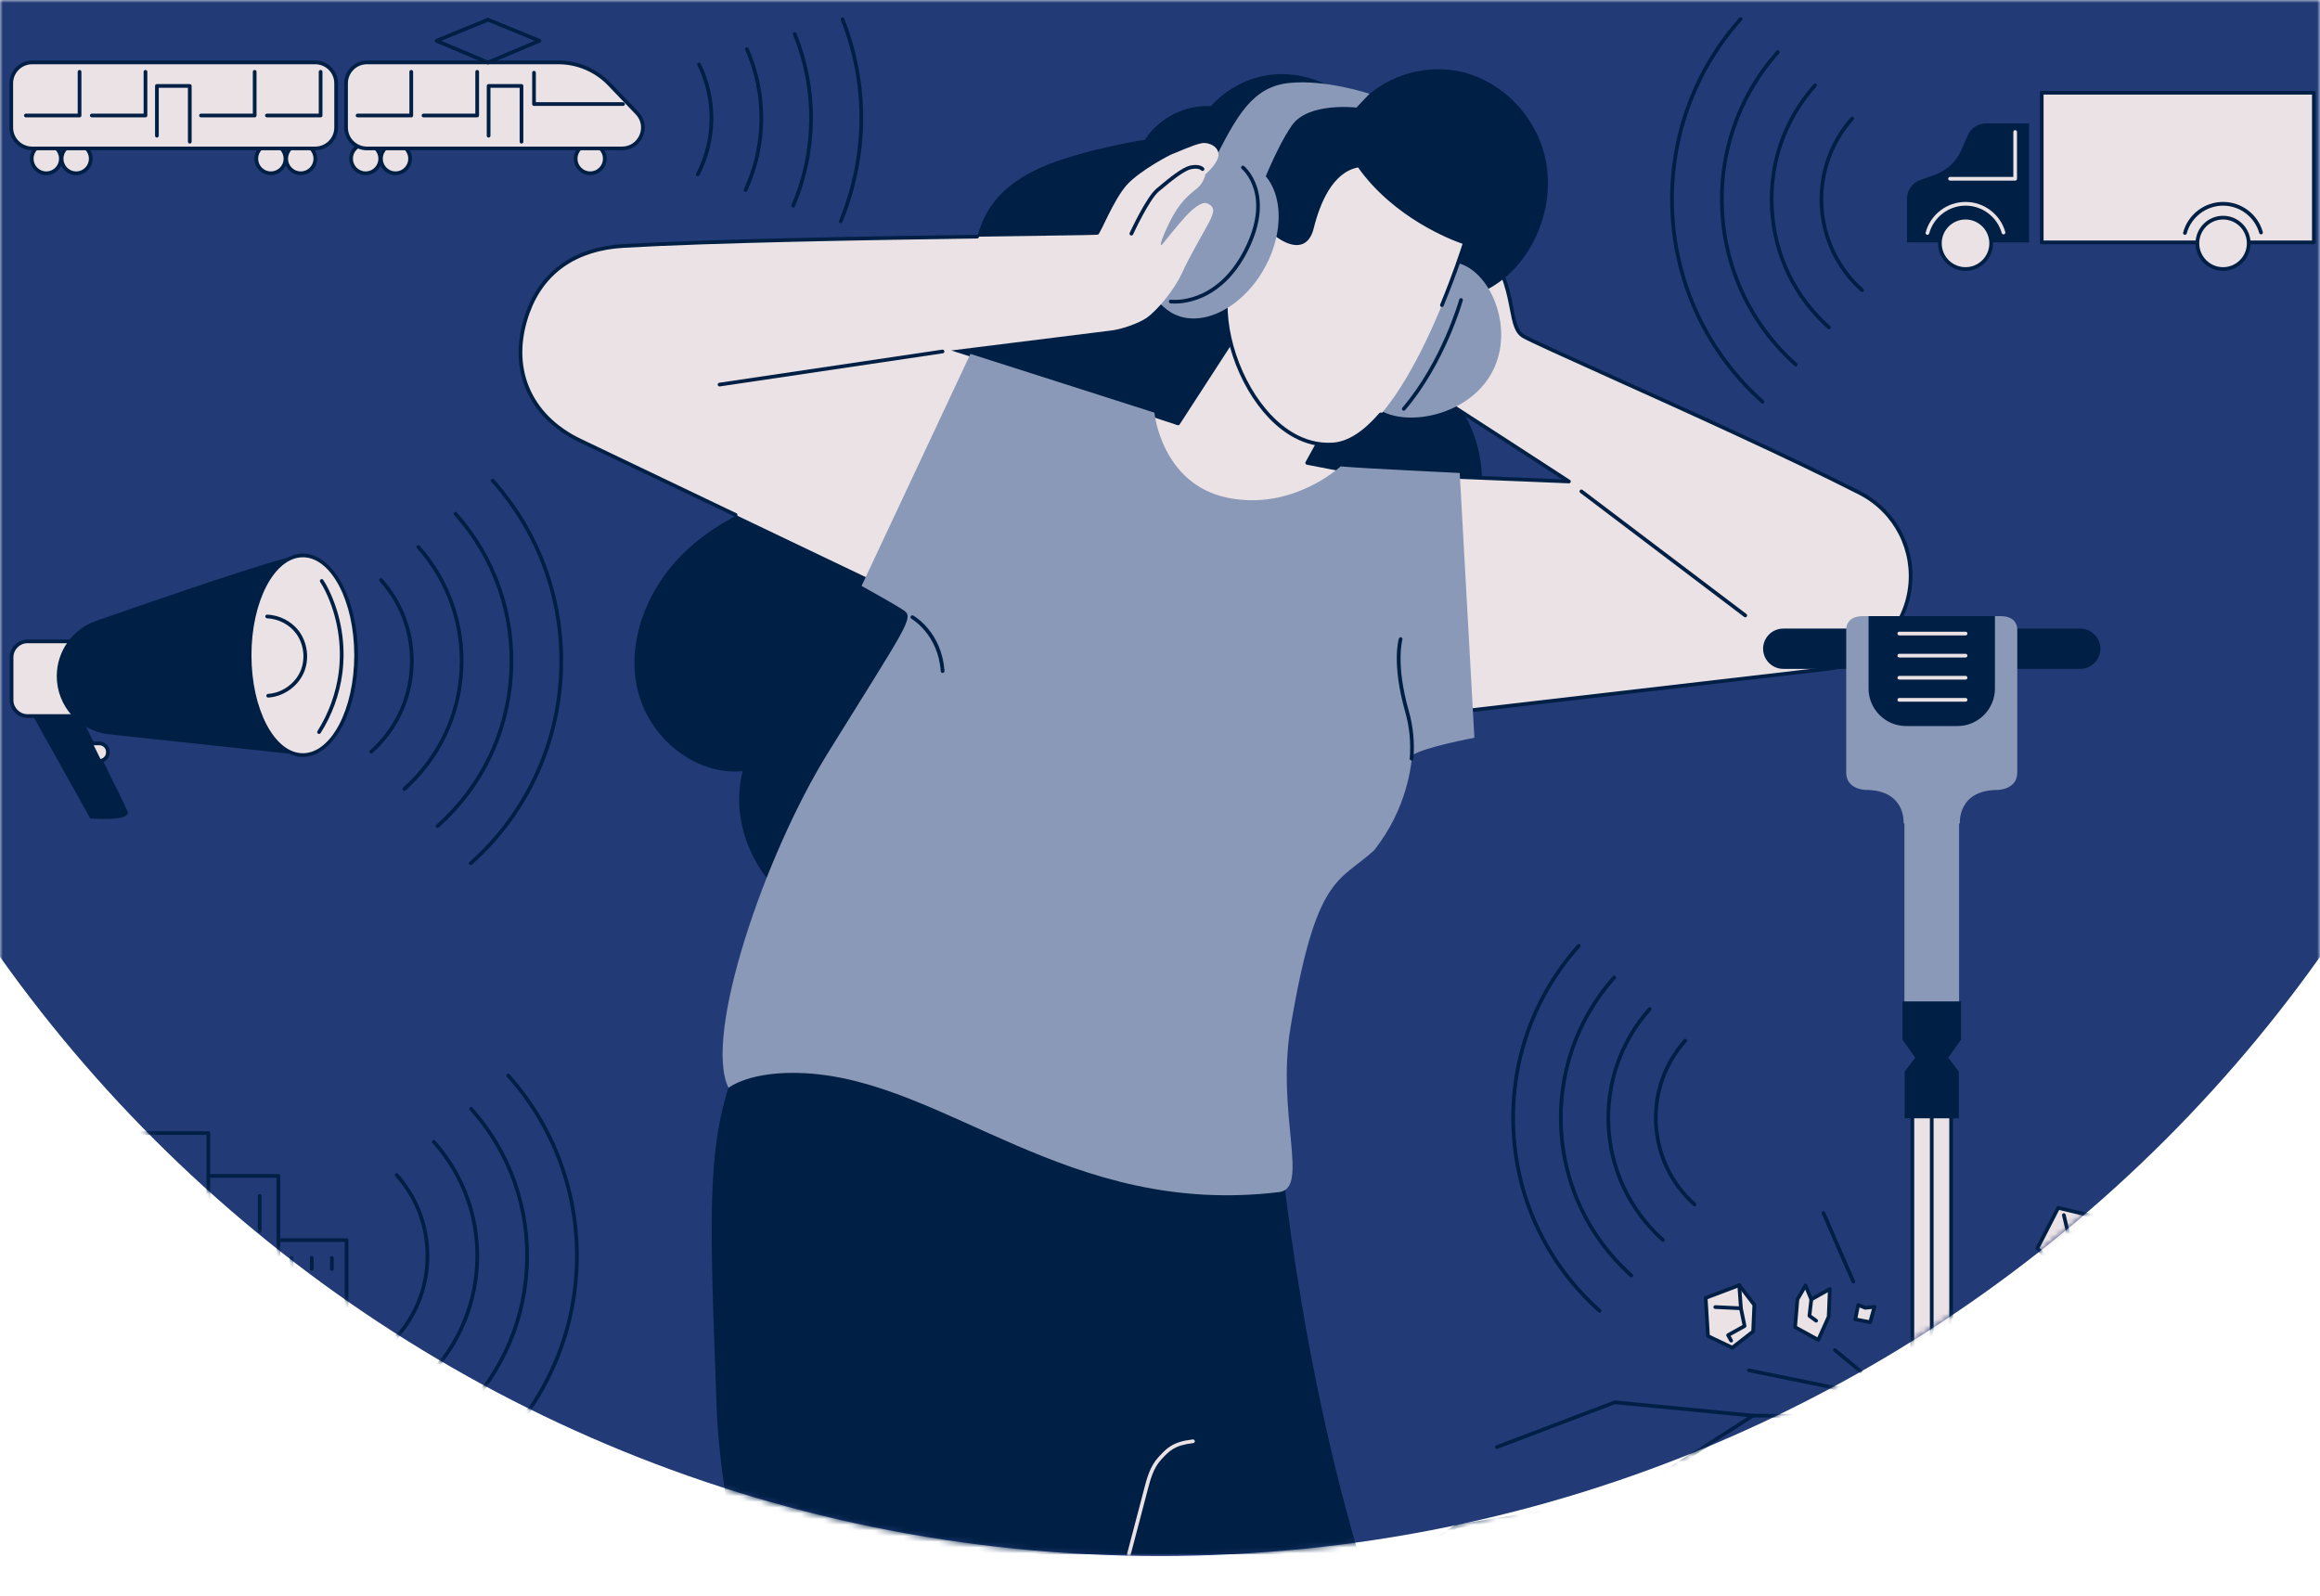 <svg width="407" height="280" viewBox="0 0 407 280" fill="none" xmlns="http://www.w3.org/2000/svg">
<mask id="mask0_142_243" style="mask-type:alpha" maskUnits="userSpaceOnUse" x="0" y="0" width="407" height="280">
<rect width="407" height="280" fill="#F9CB5B"/>
</mask>
<g mask="url(#mask0_142_243)">
<path d="M-46 -63H453V23.5C453 161.295 341.295 273 203.5 273C65.705 273 -46 161.295 -46 23.5V-63Z" fill="#223B76"/>
<mask id="mask1_142_243" style="mask-type:alpha" maskUnits="userSpaceOnUse" x="-46" y="-63" width="499" height="336">
<path d="M-46 -63H453V23.5C453 161.295 341.295 273 203.5 273C65.705 273 -46 161.295 -46 23.5V-63Z" fill="#223B76"/>
</mask>
<g mask="url(#mask1_142_243)">
<path d="M238 272.67C226.232 232.732 223.2 191.428 223.454 190.481L136.224 169.294L129.406 187.14C124.143 200.917 124.8 212.715 126.085 247.923C126.275 253.127 127.37 262.315 129.425 272.668H237.998L238 272.67Z" fill="#001F44"/>
<path d="M238 272.996C237.859 272.996 237.73 272.904 237.688 272.763C226.285 234.062 223.188 194.839 223.129 190.737L136.426 169.679L129.71 187.258C124.667 200.459 125.071 211.446 126.269 244.063L126.411 247.914C126.582 252.594 127.547 261.538 129.745 272.608C129.781 272.783 129.666 272.954 129.49 272.99C129.313 273.027 129.143 272.91 129.108 272.734C126.902 261.626 125.933 252.643 125.76 247.938L125.619 244.089C124.416 211.372 124.012 200.351 129.102 187.028L135.92 169.182C135.979 169.029 136.142 168.943 136.3 168.981L223.531 190.168C223.616 190.189 223.688 190.243 223.734 190.318C223.778 190.394 223.792 190.484 223.768 190.569C223.595 191.708 226.43 232.253 238.311 272.583C238.361 272.755 238.264 272.935 238.091 272.987C238.06 272.996 238.029 273 238 273V272.996Z" fill="#001F44"/>
<path d="M198.052 272.969C198.026 272.969 197.998 272.966 197.971 272.959C197.797 272.914 197.692 272.736 197.738 272.563C198.126 271.054 198.666 269.017 199.205 266.976C199.746 264.927 200.289 262.875 200.68 261.358C201.174 259.44 201.735 257.265 203.215 255.667L203.342 255.53C204.674 254.09 205.724 252.951 209.246 252.544C209.424 252.525 209.585 252.652 209.606 252.83C209.627 253.009 209.498 253.169 209.32 253.19C206.039 253.569 205.108 254.577 203.818 255.971L203.69 256.11C202.322 257.587 201.784 259.676 201.308 261.52C200.917 263.038 200.375 265.092 199.832 267.143C199.293 269.18 198.755 271.218 198.365 272.726C198.327 272.872 198.195 272.971 198.051 272.971L198.052 272.969Z" fill="#EBE2E5"/>
<path d="M255.363 98.281C259.108 93.377 260.61 87.089 259.75 81.002C259.289 77.743 258.139 74.626 256.398 71.841C259.174 69.362 260.023 65.392 259.354 61.804C258.572 57.612 255.676 54.241 252.38 51.709C250.633 50.368 248.743 49.269 246.845 48.164C245.141 47.173 243.234 46.025 242.365 44.169C241.409 42.128 242.216 39.771 241.667 37.633C241.203 35.821 240.124 34.257 238.742 33.019C234.782 29.476 229.267 29.437 224.243 29.608C223.599 25.269 220.584 21.485 216.614 19.664C212.315 17.692 207.307 18.57 203.646 21.466C202.543 22.336 201.589 23.381 200.819 24.548C200.05 24.649 199.283 24.773 198.523 24.917C194.454 25.678 190.349 26.666 186.412 27.947C182.679 29.161 179.001 30.858 176.099 33.556C173.753 35.739 172.099 38.661 171.42 41.792C170.746 44.901 171.136 48.192 172.94 50.812C165.205 52.12 157.319 53.955 150.702 58.343C144.799 62.257 140.424 68.467 139.583 75.6C139.171 79.09 139.739 82.663 141.445 85.739C131.238 88.558 120.931 93.572 115.259 102.912C112.538 107.393 110.976 112.635 111.358 117.899C111.706 122.693 113.845 127.166 117.342 130.464C120.825 133.748 125.495 135.738 130.291 135.31C128.078 143.89 131.995 153.437 139.17 158.518C142.87 161.138 147.321 162.372 151.841 162.025C156.273 161.684 160.564 159.871 164.036 157.119C167.623 154.276 170.306 150.389 171.466 145.971C177.469 153.786 186.569 159.523 196.477 160.446C205.835 161.318 215.093 157.262 220.803 149.782C223.721 145.96 225.533 141.315 225.651 136.495C231.099 136.954 236.653 134.773 240.418 130.818C244.409 126.626 245.939 120.697 244.81 115.049C244.235 112.175 242.985 109.454 241.141 107.182C246.761 106.073 251.889 102.84 255.366 98.284L255.363 98.281Z" fill="#001F44"/>
<path d="M238.475 82.967L275.238 84.473C275.238 84.473 255.467 71.623 250.889 68.7C246.311 65.777 254.598 55.942 255.508 50.004C256.418 44.066 249.45 39.958 250.182 37.088C250.914 34.22 256.274 35.859 261.275 43.641C266.278 51.422 264.436 57.334 267.279 58.998C270.452 60.854 306.285 76.294 326.251 86.481C332.555 89.698 336.08 96.598 334.99 103.59C333.857 110.863 328.01 116.487 320.696 117.337L246.314 125.976L238.475 82.965V82.967Z" fill="#EBE2E5"/>
<path d="M246.313 126.302C246.159 126.302 246.023 126.191 245.993 126.035L238.155 83.026C238.137 82.928 238.165 82.828 238.23 82.754C238.295 82.681 238.392 82.639 238.488 82.642L274.065 84.1C269.993 81.455 254.646 71.486 250.712 68.974C247.563 66.965 249.943 62.109 252.244 57.415C253.53 54.791 254.859 52.08 255.185 49.957C255.689 46.665 253.614 43.877 251.946 41.637C250.644 39.887 249.518 38.375 249.866 37.012C250.083 36.163 250.67 35.619 251.52 35.482C253.655 35.131 257.703 37.487 261.548 43.468C264.289 47.732 265.007 51.468 265.529 54.196C265.957 56.422 266.265 58.032 267.442 58.719C268.617 59.407 274.309 61.971 282.186 65.522C295.573 71.556 313.906 79.82 326.399 86.192C332.843 89.479 336.425 96.492 335.311 103.641C334.16 111.033 328.166 116.799 320.735 117.662L246.352 126.302C246.339 126.303 246.327 126.305 246.313 126.305V126.302ZM238.867 83.309L246.579 125.619L320.659 117.014C327.802 116.185 333.561 110.643 334.668 103.54C335.738 96.669 332.296 89.931 326.102 86.77C313.625 80.406 295.299 72.145 281.919 66.114C274.023 62.555 268.319 59.983 267.115 59.278C265.684 58.44 265.352 56.709 264.891 54.315C264.378 51.639 263.674 47.974 261.002 43.818C257.479 38.338 253.62 35.802 251.625 36.121C251.029 36.217 250.65 36.571 250.498 37.17C250.226 38.233 251.266 39.629 252.469 41.246C254.21 43.583 256.374 46.492 255.828 50.053C255.487 52.275 254.136 55.032 252.829 57.7C250.653 62.138 248.404 66.727 251.061 68.425C255.588 71.316 275.216 84.072 275.414 84.2C275.536 84.28 275.591 84.432 275.547 84.572C275.502 84.711 275.375 84.814 275.224 84.798L238.867 83.309Z" fill="#001F44"/>
<path d="M306.174 108.303C306.106 108.303 306.037 108.281 305.978 108.237L277.229 86.471C277.086 86.363 277.057 86.158 277.165 86.015C277.273 85.872 277.476 85.844 277.621 85.951L306.37 107.718C306.513 107.825 306.541 108.031 306.434 108.174C306.37 108.258 306.273 108.302 306.174 108.302V108.303Z" fill="#001F44"/>
<path d="M238.574 64.505L229.323 81.213L238.469 82.986C238.469 82.986 212.858 104.808 198.991 71.745L206.673 74.287L221.09 52.053L238.574 64.507V64.505Z" fill="#EBE2E5"/>
<path d="M220.431 90.37C218.995 90.37 217.535 90.217 216.064 89.867C208.82 88.141 202.976 82.086 198.691 71.872C198.643 71.754 198.666 71.618 198.753 71.525C198.84 71.431 198.973 71.397 199.094 71.437L206.539 73.899L220.819 51.876C220.868 51.802 220.944 51.751 221.031 51.733C221.118 51.715 221.208 51.736 221.281 51.788L238.764 64.241C238.898 64.337 238.94 64.519 238.86 64.663L229.826 80.98L238.532 82.667C238.655 82.691 238.754 82.782 238.785 82.903C238.817 83.024 238.776 83.153 238.681 83.234C238.585 83.317 230.176 90.369 220.432 90.37H220.431ZM199.572 72.281C203.743 81.893 209.339 87.597 216.214 89.234C225.928 91.551 235.382 84.957 237.713 83.17L229.261 81.531C229.159 81.512 229.072 81.444 229.028 81.35C228.984 81.255 228.988 81.146 229.038 81.055L238.149 64.601L221.179 52.514L206.946 74.463C206.866 74.587 206.711 74.64 206.571 74.594L199.572 72.279V72.281Z" fill="#001F44"/>
<path d="M265.963 46.833C270.644 41.584 272.673 34.003 270.958 27.177C269.245 20.35 263.732 14.537 256.924 12.734C250.119 10.931 242.311 13.36 237.95 18.878C233.963 14.285 227.404 12.09 221.461 13.357C215.516 14.624 210.432 19.304 208.678 25.12C207.968 23.685 205.953 23.292 204.495 23.952C203.038 24.611 202.071 26.033 201.409 27.49C198.104 34.762 200.965 43.647 206.272 49.628C211.729 55.78 219.683 59.653 227.889 60.156C235.692 60.634 241.185 57.221 248.273 54.963C254.854 52.866 261.019 52.375 265.961 46.833H265.963Z" fill="#001F44"/>
<path d="M261.2 66.248C256.78 73.076 246.603 74.898 241.824 71.803C237.044 68.709 236.753 60.663 241.173 53.836C245.594 47.007 253.052 43.98 257.832 47.074C262.612 50.168 265.62 59.418 261.2 66.246V66.248Z" fill="#8A99B7"/>
<path d="M246.263 72.061C246.188 72.061 246.113 72.036 246.052 71.983C245.917 71.866 245.9 71.661 246.017 71.524C252.932 63.446 255.967 52.649 255.996 52.54C256.044 52.367 256.224 52.266 256.396 52.313C256.569 52.36 256.671 52.54 256.623 52.713C256.594 52.822 253.518 63.759 246.511 71.946C246.446 72.021 246.356 72.059 246.263 72.059V72.061Z" fill="#001F44"/>
<path d="M256.985 42.571C256.985 42.571 246.32 77.111 233.889 77.981C221.459 78.852 212.862 59.918 215.525 49.213C215.525 49.213 208.992 46.703 211.859 37.825C214.952 28.245 221.387 33.065 222.942 40.367C222.942 40.367 228.705 45.817 230.16 39.958C231.614 34.099 234.248 29.679 238.394 29.023C245.392 39.015 256.987 42.571 256.987 42.571H256.985Z" fill="#EBE2E5"/>
<path d="M233.044 78.337C227.861 78.337 223.981 75.053 221.595 72.211C216.331 65.942 213.588 56.193 215.146 49.398C213.925 48.788 208.957 45.752 211.548 37.724C213.16 32.73 215.53 32.093 216.799 32.158C219.502 32.296 222.256 35.744 223.236 40.197C223.697 40.61 226.256 42.806 228.093 42.264C228.92 42.022 229.509 41.219 229.841 39.88C231.504 33.183 234.443 29.318 238.341 28.701C238.463 28.679 238.587 28.733 238.658 28.835C245.508 38.615 256.964 42.223 257.079 42.258C257.162 42.283 257.231 42.341 257.271 42.417C257.311 42.494 257.32 42.583 257.295 42.665C257.28 42.714 255.762 47.606 253.254 53.669C253.184 53.835 252.996 53.914 252.829 53.844C252.664 53.775 252.584 53.586 252.653 53.419C254.793 48.247 256.209 43.931 256.578 42.776C254.683 42.122 244.595 38.31 238.245 29.377C233.804 30.225 231.569 35.622 230.472 40.036C230.08 41.616 229.341 42.575 228.274 42.888C225.902 43.584 222.845 40.725 222.715 40.603C222.666 40.557 222.634 40.498 222.62 40.435C221.72 36.211 219.203 32.932 216.763 32.807C214.897 32.723 213.261 34.529 212.164 37.925C209.432 46.392 215.384 48.812 215.639 48.911C215.791 48.97 215.877 49.133 215.837 49.293C214.19 55.914 216.878 65.587 222.089 71.792C224.509 74.675 228.519 78.027 233.863 77.657C236.446 77.475 239.176 75.736 241.973 72.487C242.09 72.351 242.296 72.337 242.432 72.453C242.568 72.57 242.584 72.776 242.466 72.912C239.55 76.298 236.67 78.114 233.907 78.306C233.614 78.327 233.324 78.337 233.04 78.337H233.044Z" fill="#001F44"/>
<path d="M220.887 33.819C220.887 33.819 223.77 26.107 226.65 21.988C229.528 17.87 237.951 18.878 237.951 18.878L240.251 16.455C240.251 16.455 232.587 13.884 226.142 14.559C219.698 15.234 216.962 20.288 212.747 28.685C208.532 37.083 220.887 33.818 220.887 33.818V33.819Z" fill="#8A99B7"/>
<path d="M221.803 47.09C217.837 54.192 210.593 57.699 205.621 54.924C200.649 52.149 195.952 41.296 199.917 34.194C203.883 27.091 215.011 26.429 219.981 29.204C224.953 31.979 225.769 39.987 221.803 47.09Z" fill="#8A99B7"/>
<path d="M201.346 39.887C201.028 39.887 200.744 39.805 200.506 39.63C199.475 38.875 199.81 36.724 201.269 34.735C201.94 33.819 202.747 33.08 203.542 32.655C204.411 32.19 205.18 32.147 205.708 32.532C206.738 33.288 206.405 35.438 204.945 37.428C203.823 38.961 202.408 39.886 201.347 39.886L201.346 39.887ZM204.854 32.923C204.571 32.923 204.225 33.027 203.848 33.229C203.137 33.609 202.408 34.281 201.793 35.12C200.487 36.903 200.268 38.651 200.89 39.107C201.511 39.563 203.113 38.827 204.419 37.046C205.724 35.263 205.943 33.514 205.322 33.059C205.199 32.969 205.04 32.925 204.854 32.925V32.923Z" fill="#001F44"/>
<path d="M206.083 53.262C205.62 53.262 205.35 53.226 205.335 53.225C205.158 53.2 205.034 53.034 205.061 52.857C205.086 52.679 205.253 52.556 205.428 52.581C205.506 52.595 213.273 53.574 218.255 43.856C223.233 34.144 217.897 29.683 217.842 29.639C217.702 29.527 217.68 29.322 217.793 29.182C217.905 29.042 218.11 29.02 218.251 29.133C218.31 29.18 224.052 33.975 218.833 44.153C214.553 52.503 208.233 53.263 206.082 53.263L206.083 53.262Z" fill="#001F44"/>
<path d="M194.647 58.024C196.534 57.871 199.715 56.743 201.083 55.814C203.058 54.47 206.095 50.724 207.34 47.941C208.585 45.16 210.863 41.337 212.052 39.09C213.114 37.083 213.132 36.292 211.803 35.697C210.808 35.253 209.143 36.743 208.01 37.947C206.877 39.151 203.87 42.906 203.87 42.906C203.87 42.906 202.903 43.812 204.947 39.473C206.99 35.134 208.861 34.027 210.06 32.999C211.26 31.97 211.455 30.592 211.455 30.592C211.455 30.592 213.573 28.8 213.752 27.307C213.929 25.814 212.158 24.893 210.789 25.128C209.42 25.362 205.954 26.959 205.653 27.032C205.352 27.106 199.984 29.893 197.679 32.443C195.376 34.992 193.11 40.877 192.639 41.163C192.284 41.38 135.529 41.659 109.391 43.149C101.353 43.607 95.28 47.308 92.57 54.889C89.19 64.349 92.712 72.968 101.775 77.301L179.628 114.525L198.989 71.745L166.875 61.49L194.644 58.024H194.647Z" fill="#EBE2E5"/>
<path d="M129.046 90.665C128.999 90.665 128.951 90.655 128.906 90.633L101.636 77.594C92.405 73.179 88.814 64.436 92.265 54.778C94.885 47.446 100.801 43.312 109.373 42.823C125.139 41.925 152.329 41.461 171.408 41.191C171.58 41.188 171.736 41.333 171.739 41.512C171.742 41.692 171.597 41.839 171.419 41.842C152.345 42.112 125.164 42.575 109.412 43.474C101.121 43.947 95.404 47.932 92.879 54.999C89.549 64.317 93.013 72.751 101.918 77.009L129.188 90.049C129.35 90.127 129.418 90.32 129.341 90.482C129.285 90.599 129.168 90.667 129.047 90.667L129.046 90.665Z" fill="#001F44"/>
<path d="M210.959 29.661C210.959 29.661 210.419 29.039 208.911 29.359C207.403 29.679 204.829 31.894 203.082 33.344C201.335 34.794 198.477 40.995 198.477 40.995L210.959 29.661Z" fill="#EBE2E5"/>
<path d="M198.477 41.321C198.431 41.321 198.386 41.312 198.341 41.292C198.178 41.217 198.107 41.023 198.182 40.859C198.3 40.604 201.093 34.574 202.875 33.095L203.244 32.788C205.078 31.259 207.36 29.356 208.845 29.04C210.493 28.692 211.137 29.369 211.205 29.448C211.323 29.583 211.309 29.788 211.173 29.906C211.039 30.023 210.836 30.01 210.718 29.878C210.69 29.85 210.235 29.411 208.98 29.676C207.654 29.958 205.347 31.882 203.662 33.286L203.293 33.593C201.623 34.98 198.803 41.069 198.775 41.131C198.721 41.251 198.603 41.32 198.48 41.32L198.477 41.321Z" fill="#001F44"/>
<path d="M126.235 67.799C126.077 67.799 125.939 67.682 125.914 67.521C125.887 67.344 126.01 67.179 126.188 67.152L165.302 61.344C165.477 61.319 165.646 61.44 165.671 61.618C165.697 61.795 165.575 61.96 165.396 61.987L126.282 67.796C126.266 67.799 126.25 67.799 126.234 67.799H126.235Z" fill="#001F44"/>
<path d="M170.246 62.09L151.146 102.803C151.146 102.803 156.636 105.831 158.548 107.085C160.46 108.339 158.943 109.971 145.193 132.178C134.201 149.93 123.308 181.696 127.805 190.861C127.805 190.861 131.603 187.739 141.379 188.3C166.116 189.721 187.289 213.634 224.406 209.15C229.798 208.498 223.869 195.433 226.399 180.255C230.883 153.353 234.868 154.847 241.033 149.217C247.003 141.702 247.541 134.05 247.77 132.506C249.86 131.073 258.655 129.443 258.655 129.443L256.082 82.984C256.082 82.984 239.066 82.182 235.183 81.828C235.183 81.828 226.757 89.73 215.252 87.306C203.747 84.882 202.517 72.399 202.517 72.399L170.244 62.089L170.246 62.09Z" fill="#8A99B7"/>
<path d="M165.361 118.075C165.191 118.075 165.048 117.944 165.036 117.773C164.591 111.288 159.946 108.591 159.899 108.565C159.743 108.476 159.688 108.278 159.777 108.122C159.865 107.966 160.063 107.911 160.219 108C160.423 108.115 165.215 110.9 165.686 117.73C165.697 117.908 165.563 118.065 165.383 118.076C165.376 118.076 165.368 118.076 165.361 118.076V118.075Z" fill="#001F44"/>
<path d="M247.636 133.44C247.627 133.44 247.618 133.44 247.609 133.44C247.431 133.425 247.296 133.268 247.311 133.09C247.537 130.301 247.273 127.559 246.526 124.938C244.117 116.473 245.349 112.216 245.402 112.039C245.454 111.868 245.634 111.772 245.806 111.822C245.977 111.874 246.075 112.055 246.024 112.227C246.013 112.268 244.801 116.502 247.152 124.76C247.919 127.455 248.19 130.276 247.959 133.141C247.945 133.311 247.802 133.441 247.636 133.441V133.44Z" fill="#001F44"/>
<path d="M82.583 151.793C82.493 151.793 82.405 151.756 82.34 151.684C82.221 151.55 82.232 151.345 82.367 151.225C101.808 133.887 103.518 103.964 86.179 84.525C86.059 84.391 86.071 84.186 86.206 84.066C86.34 83.947 86.545 83.958 86.664 84.093C104.242 103.801 102.507 134.134 82.799 151.712C82.737 151.767 82.66 151.795 82.582 151.795L82.583 151.793Z" fill="#001F44"/>
<path d="M76.763 145.268C76.673 145.268 76.585 145.231 76.52 145.158C76.4 145.024 76.412 144.819 76.546 144.7C84.208 137.866 88.752 128.442 89.339 118.165C89.926 107.887 86.487 98.007 79.653 90.345C79.534 90.211 79.546 90.006 79.68 89.886C79.814 89.767 80.019 89.779 80.139 89.913C87.088 97.704 90.586 107.752 89.988 118.203C89.391 128.655 84.771 138.237 76.978 145.187C76.916 145.241 76.84 145.269 76.761 145.269L76.763 145.268Z" fill="#001F44"/>
<path d="M70.943 138.742C70.853 138.742 70.764 138.705 70.699 138.633C70.58 138.499 70.591 138.294 70.726 138.174C82.97 127.253 84.047 108.408 73.128 96.164C73.008 96.03 73.02 95.825 73.154 95.705C73.288 95.586 73.493 95.598 73.613 95.732C84.771 108.243 83.671 127.501 71.159 138.661C71.097 138.716 71.021 138.744 70.943 138.744V138.742Z" fill="#001F44"/>
<path d="M65.124 132.216C65.034 132.216 64.945 132.18 64.88 132.107C64.761 131.973 64.773 131.768 64.907 131.648C69.088 127.919 71.568 122.775 71.888 117.166C72.209 111.557 70.332 106.164 66.602 101.983C66.483 101.849 66.494 101.644 66.629 101.524C66.763 101.405 66.968 101.416 67.087 101.551C70.932 105.862 72.868 111.421 72.537 117.204C72.207 122.988 69.65 128.289 65.339 132.135C65.277 132.19 65.2 132.218 65.122 132.218L65.124 132.216Z" fill="#001F44"/>
<path d="M15.834 143.592L4.818 123.861L12.153 121.625C12.153 121.625 21.571 140.446 22.367 142.329C23.164 144.211 15.836 143.592 15.836 143.592H15.834Z" fill="#001F44"/>
<path d="M17.426 133.505L15.92 130.427H17.426C18.258 130.427 18.933 131.101 18.933 131.933V131.997C18.933 132.829 18.258 133.503 17.426 133.503V133.505Z" fill="#EBE2E5"/>
<path d="M17.426 133.83H17.223L15.398 130.102H17.425C18.435 130.102 19.257 130.924 19.257 131.935V131.998C19.257 133.009 18.435 133.829 17.425 133.829L17.426 133.83ZM16.441 130.753L17.621 133.164C18.18 133.071 18.607 132.584 18.607 131.998V131.935C18.607 131.282 18.077 130.753 17.425 130.753H16.439H16.441Z" fill="#001F44"/>
<path d="M4.835 112.525H13.345V125.629H4.835C3.286 125.629 2.028 124.37 2.028 122.821V115.332C2.028 113.783 3.286 112.525 4.835 112.525Z" fill="#EBE2E5"/>
<path d="M13.345 125.953H4.835C3.108 125.953 1.702 124.547 1.702 122.82V115.331C1.702 113.603 3.108 112.197 4.835 112.197H13.345C13.525 112.197 13.67 112.343 13.67 112.522V125.626C13.67 125.806 13.524 125.951 13.345 125.951V125.953ZM4.835 112.849C3.466 112.849 2.352 113.963 2.352 115.332V122.821C2.352 124.19 3.466 125.304 4.835 125.304H13.021V112.851H4.835V112.849Z" fill="#001F44"/>
<path d="M57.959 102.97C57.959 102.97 56.891 96.956 52.357 97.443C49.047 97.797 27.974 105.05 16.836 108.939C12.717 110.378 9.958 114.266 9.958 118.63C9.958 123.875 13.912 128.274 19.126 128.835L52.791 132.453C52.791 132.453 56.361 132.007 58.066 126.532C59.77 121.057 57.959 102.972 57.959 102.972V102.97Z" fill="#001F44"/>
<path d="M53.13 132.481C58.29 132.481 62.472 124.639 62.472 114.965C62.472 105.291 58.29 97.449 53.13 97.449C47.971 97.449 43.788 105.291 43.788 114.965C43.788 124.639 47.971 132.481 53.13 132.481Z" fill="#EBE2E5"/>
<path d="M53.13 132.805C47.8 132.805 43.462 124.801 43.462 114.965C43.462 105.129 47.8 97.125 53.13 97.125C58.461 97.125 62.799 105.129 62.799 114.965C62.799 124.801 58.461 132.805 53.13 132.805ZM53.13 97.774C48.158 97.774 44.113 105.486 44.113 114.963C44.113 124.441 48.158 132.153 53.13 132.153C58.102 132.153 62.148 124.441 62.148 114.963C62.148 105.486 58.102 97.774 53.13 97.774Z" fill="#001F44"/>
<path d="M47.046 122.39C46.876 122.39 46.733 122.258 46.721 122.085C46.71 121.905 46.847 121.752 47.025 121.74C49.424 121.589 51.696 120.014 52.676 117.818C53.657 115.623 53.313 112.88 51.825 110.993C50.656 109.513 48.799 108.574 46.857 108.482C46.677 108.473 46.54 108.321 46.547 108.141C46.556 107.963 46.71 107.824 46.888 107.831C49.016 107.933 51.052 108.964 52.335 110.589C53.971 112.66 54.346 115.672 53.271 118.082C52.194 120.493 49.7 122.222 47.067 122.387C47.059 122.387 47.053 122.387 47.046 122.387V122.39Z" fill="#001F44"/>
<path d="M55.972 128.767C55.913 128.767 55.852 128.751 55.798 128.717C55.646 128.621 55.602 128.42 55.698 128.268C57.65 125.182 58.932 121.657 59.407 118.076C60.047 113.245 59.23 108.166 57.107 103.78C56.801 103.15 56.494 102.603 56.168 102.108C56.069 101.958 56.111 101.757 56.261 101.658C56.412 101.56 56.612 101.601 56.711 101.751C57.053 102.271 57.374 102.842 57.692 103.498C59.871 107.998 60.709 113.208 60.053 118.163C59.566 121.837 58.252 125.453 56.249 128.618C56.187 128.715 56.083 128.77 55.974 128.77L55.972 128.767Z" fill="#001F44"/>
<path d="M147.491 39.155C147.45 39.155 147.409 39.148 147.367 39.13C147.201 39.062 147.122 38.872 147.19 38.706C151.858 27.341 151.97 14.838 147.504 3.501C147.438 3.335 147.521 3.146 147.687 3.079C147.856 3.015 148.043 3.096 148.109 3.262C152.637 14.756 152.524 27.431 147.791 38.952C147.739 39.077 147.618 39.154 147.49 39.154L147.491 39.155Z" fill="#001F44"/>
<path d="M139.143 36.417C139.101 36.417 139.056 36.408 139.015 36.391C138.85 36.32 138.773 36.128 138.844 35.963C142.913 26.486 143.006 15.592 139.101 6.073C139.033 5.906 139.112 5.716 139.278 5.648C139.443 5.579 139.633 5.658 139.703 5.825C143.674 15.505 143.58 26.582 139.441 36.218C139.388 36.342 139.269 36.414 139.142 36.414L139.143 36.417Z" fill="#001F44"/>
<path d="M130.79 33.676C130.744 33.676 130.698 33.667 130.654 33.646C130.49 33.571 130.42 33.378 130.495 33.214C134.067 25.468 134.154 16.553 130.735 8.755C130.663 8.59 130.738 8.398 130.902 8.327C131.066 8.257 131.259 8.33 131.33 8.494C134.822 16.463 134.734 25.572 131.083 33.487C131.029 33.607 130.911 33.676 130.788 33.676H130.79Z" fill="#001F44"/>
<path d="M122.404 30.926C122.354 30.926 122.302 30.914 122.253 30.889C122.094 30.806 122.032 30.61 122.115 30.451C125.198 24.535 125.285 17.432 122.348 11.452C122.268 11.291 122.334 11.097 122.497 11.017C122.658 10.937 122.852 11.004 122.932 11.166C125.961 17.33 125.871 24.652 122.691 30.752C122.634 30.864 122.52 30.927 122.402 30.927L122.404 30.926Z" fill="#001F44"/>
<path d="M64.147 30.405C65.561 30.405 66.708 29.257 66.708 27.841C66.708 26.425 65.561 25.277 64.147 25.277C62.732 25.277 61.586 26.425 61.586 27.841C61.586 29.257 62.732 30.405 64.147 30.405Z" fill="#EBE2E5"/>
<path d="M64.147 30.731C62.555 30.731 61.261 29.434 61.261 27.841C61.261 26.247 62.557 24.951 64.147 24.951C65.737 24.951 67.033 26.247 67.033 27.841C67.033 29.434 65.737 30.731 64.147 30.731ZM64.147 25.601C62.914 25.601 61.91 26.606 61.91 27.841C61.91 29.076 62.914 30.08 64.147 30.08C65.38 30.08 66.382 29.076 66.382 27.841C66.382 26.606 65.379 25.601 64.147 25.601Z" fill="#001F44"/>
<path d="M69.388 30.405C70.802 30.405 71.949 29.257 71.949 27.841C71.949 26.425 70.802 25.277 69.388 25.277C67.973 25.277 66.826 26.425 66.826 27.841C66.826 29.257 67.973 30.405 69.388 30.405Z" fill="#EBE2E5"/>
<path d="M69.388 30.731C67.796 30.731 66.502 29.434 66.502 27.841C66.502 26.247 67.797 24.951 69.388 24.951C70.978 24.951 72.273 26.247 72.273 27.841C72.273 29.434 70.978 30.731 69.388 30.731ZM69.388 25.601C68.154 25.601 67.151 26.606 67.151 27.841C67.151 29.076 68.154 30.08 69.388 30.08C70.621 30.08 71.624 29.076 71.624 27.841C71.624 26.606 70.621 25.601 69.388 25.601Z" fill="#001F44"/>
<path d="M103.544 30.405C104.959 30.405 106.105 29.257 106.105 27.841C106.105 26.425 104.959 25.277 103.544 25.277C102.13 25.277 100.983 26.425 100.983 27.841C100.983 29.257 102.13 30.405 103.544 30.405Z" fill="#EBE2E5"/>
<path d="M103.544 30.731C101.952 30.731 100.658 29.434 100.658 27.841C100.658 26.247 101.954 24.951 103.544 24.951C105.135 24.951 106.43 26.247 106.43 27.841C106.43 29.434 105.135 30.731 103.544 30.731ZM103.544 25.601C102.311 25.601 101.307 26.606 101.307 27.841C101.307 29.076 102.311 30.08 103.544 30.08C104.777 30.08 105.779 29.076 105.779 27.841C105.779 26.606 104.776 25.601 103.544 25.601Z" fill="#001F44"/>
<path d="M8.124 30.405C9.538 30.405 10.685 29.257 10.685 27.841C10.685 26.425 9.538 25.277 8.124 25.277C6.709 25.277 5.563 26.425 5.563 27.841C5.563 29.257 6.709 30.405 8.124 30.405Z" fill="#EBE2E5"/>
<path d="M8.124 30.731C6.532 30.731 5.238 29.434 5.238 27.841C5.238 26.247 6.533 24.951 8.124 24.951C9.714 24.951 11.01 26.247 11.01 27.841C11.01 29.434 9.714 30.731 8.124 30.731ZM8.124 25.601C6.89 25.601 5.887 26.606 5.887 27.841C5.887 29.076 6.89 30.08 8.124 30.08C9.357 30.08 10.359 29.076 10.359 27.841C10.359 26.606 9.356 25.601 8.124 25.601Z" fill="#001F44"/>
<path d="M13.364 30.405C14.779 30.405 15.926 29.257 15.926 27.841C15.926 26.425 14.779 25.277 13.364 25.277C11.95 25.277 10.803 26.425 10.803 27.841C10.803 29.257 11.95 30.405 13.364 30.405Z" fill="#EBE2E5"/>
<path d="M13.364 30.731C11.773 30.731 10.479 29.434 10.479 27.841C10.479 26.247 11.774 24.951 13.364 24.951C14.955 24.951 16.25 26.247 16.25 27.841C16.25 29.434 14.955 30.731 13.364 30.731ZM13.364 25.601C12.131 25.601 11.128 26.606 11.128 27.841C11.128 29.076 12.131 30.08 13.364 30.08C14.598 30.08 15.601 29.076 15.601 27.841C15.601 26.606 14.598 25.601 13.364 25.601Z" fill="#001F44"/>
<path d="M47.521 30.405C48.935 30.405 50.082 29.257 50.082 27.841C50.082 26.425 48.935 25.277 47.521 25.277C46.106 25.277 44.96 26.425 44.96 27.841C44.96 29.257 46.106 30.405 47.521 30.405Z" fill="#EBE2E5"/>
<path d="M47.521 30.731C45.929 30.731 44.635 29.434 44.635 27.841C44.635 26.247 45.93 24.951 47.521 24.951C49.111 24.951 50.407 26.247 50.407 27.841C50.407 29.434 49.111 30.731 47.521 30.731ZM47.521 25.601C46.287 25.601 45.286 26.606 45.286 27.841C45.286 29.076 46.289 30.08 47.521 30.08C48.753 30.08 49.758 29.076 49.758 27.841C49.758 26.606 48.754 25.601 47.521 25.601Z" fill="#001F44"/>
<path d="M52.762 30.405C54.176 30.405 55.323 29.257 55.323 27.841C55.323 26.425 54.176 25.277 52.762 25.277C51.347 25.277 50.2 26.425 50.2 27.841C50.2 29.257 51.347 30.405 52.762 30.405Z" fill="#EBE2E5"/>
<path d="M52.762 30.731C51.17 30.731 49.876 29.434 49.876 27.841C49.876 26.247 51.171 24.951 52.762 24.951C54.352 24.951 55.647 26.247 55.647 27.841C55.647 29.434 54.352 30.731 52.762 30.731ZM52.762 25.601C51.528 25.601 50.525 26.606 50.525 27.841C50.525 29.076 51.528 30.08 52.762 30.08C53.995 30.08 54.997 29.076 54.997 27.841C54.997 26.606 53.993 25.601 52.762 25.601Z" fill="#001F44"/>
<path d="M109.122 26.042H64.368C62.347 26.042 60.709 24.402 60.709 22.377V14.613C60.709 12.588 62.347 10.948 64.368 10.948H97.985C101.346 10.948 104.559 12.321 106.886 14.75L111.763 19.841C113.994 22.171 112.346 26.042 109.122 26.042Z" fill="#EBE2E5"/>
<path d="M109.122 26.368H64.368C62.172 26.368 60.383 24.579 60.383 22.379V14.613C60.383 12.413 62.17 10.623 64.368 10.623H97.985C101.415 10.623 104.745 12.045 107.12 14.525L111.998 19.617C113.122 20.791 113.425 22.451 112.786 23.947C112.148 25.44 110.744 26.368 109.122 26.368ZM64.368 11.274C62.53 11.274 61.034 12.771 61.034 14.613V22.379C61.034 24.22 62.53 25.718 64.368 25.718H109.122C110.48 25.718 111.654 24.942 112.188 23.692C112.722 22.439 112.47 21.05 111.529 20.067L106.651 14.976C104.398 12.624 101.239 11.274 97.985 11.274H64.368Z" fill="#001F44"/>
<path d="M85.636 11.28C85.509 11.28 85.388 11.204 85.337 11.081C85.267 10.915 85.344 10.723 85.509 10.654L93.793 7.157L85.512 3.767C85.345 3.699 85.266 3.509 85.335 3.342C85.403 3.177 85.593 3.097 85.758 3.164L94.764 6.851C94.885 6.901 94.965 7.019 94.966 7.15C94.966 7.281 94.888 7.401 94.767 7.451L85.761 11.252C85.72 11.269 85.677 11.277 85.635 11.277L85.636 11.28Z" fill="#001F44"/>
<path d="M85.587 11.28C85.544 11.28 85.502 11.271 85.46 11.255L76.454 7.454C76.334 7.404 76.255 7.284 76.255 7.153C76.255 7.022 76.335 6.904 76.457 6.854L85.463 3.167C85.63 3.099 85.82 3.178 85.887 3.345C85.954 3.512 85.875 3.701 85.71 3.77L77.428 7.16L85.713 10.657C85.878 10.726 85.956 10.918 85.885 11.083C85.832 11.207 85.713 11.283 85.586 11.283L85.587 11.28Z" fill="#001F44"/>
<path d="M91.486 25.189C91.306 25.189 91.161 25.043 91.161 24.865V15.4H86.042V23.811C86.042 23.991 85.896 24.136 85.717 24.136C85.538 24.136 85.392 23.99 85.392 23.811V15.076C85.392 14.896 85.538 14.751 85.717 14.751H91.487C91.667 14.751 91.812 14.897 91.812 15.076V24.863C91.812 25.043 91.666 25.188 91.487 25.188L91.486 25.189Z" fill="#001F44"/>
<path d="M83.713 20.589H74.293C74.113 20.589 73.969 20.443 73.969 20.265C73.969 20.086 74.115 19.94 74.293 19.94H83.389V12.6C83.389 12.42 83.535 12.275 83.713 12.275C83.892 12.275 84.038 12.422 84.038 12.6V20.266C84.038 20.446 83.892 20.591 83.713 20.591V20.589Z" fill="#001F44"/>
<path d="M72.148 20.589H62.728C62.548 20.589 62.403 20.443 62.403 20.265C62.403 20.086 62.549 19.94 62.728 19.94H71.823V12.6C71.823 12.42 71.97 12.275 72.148 12.275C72.327 12.275 72.473 12.422 72.473 12.6V20.266C72.473 20.446 72.327 20.591 72.148 20.591V20.589Z" fill="#001F44"/>
<path d="M55.306 10.948H5.636C3.614 10.948 1.974 12.587 1.974 14.61V22.38C1.974 24.403 3.614 26.042 5.636 26.042H55.306C57.329 26.042 58.968 24.403 58.968 22.38V14.61C58.968 12.587 57.329 10.948 55.306 10.948Z" fill="#EBE2E5"/>
<path d="M55.306 26.368H5.636C3.438 26.368 1.65 24.58 1.65 22.382V14.611C1.65 12.413 3.438 10.624 5.636 10.624H55.306C57.505 10.624 59.293 12.413 59.293 14.611V22.382C59.293 24.58 57.505 26.368 55.306 26.368ZM5.636 11.274C3.797 11.274 2.299 12.771 2.299 14.611V22.382C2.299 24.222 3.797 25.719 5.636 25.719H55.306C57.146 25.719 58.644 24.222 58.644 22.382V14.611C58.644 12.771 57.146 11.274 55.306 11.274H5.636Z" fill="#001F44"/>
<path d="M109.304 18.584H93.681C93.501 18.584 93.357 18.438 93.357 18.26V12.757C93.357 12.576 93.503 12.432 93.681 12.432C93.86 12.432 94.006 12.578 94.006 12.757V17.935H109.302C109.482 17.935 109.627 18.081 109.627 18.26C109.627 18.438 109.481 18.584 109.302 18.584H109.304Z" fill="#001F44"/>
<path d="M33.294 25.189C33.114 25.189 32.969 25.043 32.969 24.865V15.4H27.85V23.811C27.85 23.991 27.704 24.136 27.525 24.136C27.347 24.136 27.201 23.99 27.201 23.811V15.076C27.201 14.896 27.347 14.751 27.525 14.751H33.295C33.475 14.751 33.62 14.897 33.62 15.076V24.863C33.62 25.043 33.474 25.188 33.295 25.188L33.294 25.189Z" fill="#001F44"/>
<path d="M25.521 20.589H16.101C15.921 20.589 15.777 20.443 15.777 20.265C15.777 20.086 15.923 19.94 16.101 19.94H25.197V12.6C25.197 12.42 25.343 12.275 25.521 12.275C25.7 12.275 25.846 12.422 25.846 12.6V20.266C25.846 20.446 25.7 20.591 25.521 20.591V20.589Z" fill="#001F44"/>
<path d="M13.956 20.589H4.536C4.356 20.589 4.211 20.443 4.211 20.265C4.211 20.086 4.357 19.94 4.536 19.94H13.632V12.6C13.632 12.42 13.778 12.275 13.956 12.275C14.135 12.275 14.281 12.422 14.281 12.6V20.266C14.281 20.446 14.135 20.591 13.956 20.591V20.589Z" fill="#001F44"/>
<path d="M56.245 20.589H46.825C46.645 20.589 46.5 20.443 46.5 20.265C46.5 20.086 46.646 19.94 46.825 19.94H55.92V12.6C55.92 12.42 56.066 12.275 56.245 12.275C56.423 12.275 56.569 12.422 56.569 12.6V20.266C56.569 20.446 56.423 20.591 56.245 20.591V20.589Z" fill="#001F44"/>
<path d="M44.678 20.589H35.258C35.078 20.589 34.933 20.443 34.933 20.265C34.933 20.086 35.079 19.94 35.258 19.94H44.353V12.6C44.353 12.42 44.499 12.275 44.678 12.275C44.856 12.275 45.003 12.422 45.003 12.6V20.266C45.003 20.446 44.856 20.591 44.678 20.591V20.589Z" fill="#001F44"/>
<path d="M309.204 70.811C309.128 70.811 309.049 70.783 308.988 70.728C289.279 53.152 287.546 22.819 305.122 3.109C305.241 2.975 305.447 2.963 305.581 3.082C305.715 3.202 305.727 3.407 305.607 3.541C288.269 22.982 289.98 52.903 309.42 70.242C309.554 70.361 309.566 70.566 309.446 70.701C309.383 70.773 309.293 70.81 309.203 70.81L309.204 70.811Z" fill="#001F44"/>
<path d="M315.025 64.286C314.948 64.286 314.87 64.257 314.808 64.203C298.698 49.834 297.28 25.039 311.648 8.929C311.767 8.795 311.972 8.783 312.107 8.903C312.241 9.022 312.253 9.227 312.133 9.362C298.003 25.204 299.398 49.588 315.24 63.718C315.375 63.837 315.386 64.042 315.267 64.176C315.203 64.249 315.113 64.286 315.023 64.286H315.025Z" fill="#001F44"/>
<path d="M320.845 57.76C320.768 57.76 320.69 57.732 320.628 57.677C314.576 52.28 310.988 44.837 310.525 36.721C310.062 28.605 312.778 20.8 318.175 14.75C318.294 14.616 318.499 14.604 318.634 14.723C318.768 14.843 318.78 15.048 318.66 15.182C313.378 21.104 310.72 28.739 311.174 36.684C311.629 44.628 315.14 51.912 321.061 57.193C321.195 57.313 321.207 57.518 321.087 57.652C321.024 57.725 320.934 57.761 320.844 57.761L320.845 57.76Z" fill="#001F44"/>
<path d="M326.664 51.236C326.587 51.236 326.509 51.208 326.447 51.153C317.533 43.204 316.75 29.483 324.699 20.57C324.818 20.436 325.023 20.424 325.158 20.544C325.292 20.663 325.304 20.868 325.184 21.002C317.474 29.648 318.234 42.956 326.879 50.668C327.014 50.787 327.026 50.992 326.906 51.127C326.843 51.199 326.753 51.236 326.663 51.236H326.664Z" fill="#001F44"/>
<path d="M358.18 42.519L405.922 42.519V16.275L358.18 16.275V42.519Z" fill="#EBE2E5"/>
<path d="M405.921 42.844H358.18C358 42.844 357.855 42.698 357.855 42.519V16.275C357.855 16.095 358.001 15.951 358.18 15.951H405.921C406.101 15.951 406.246 16.097 406.246 16.275V42.519C406.246 42.699 406.1 42.844 405.921 42.844ZM358.506 42.193H405.597V16.6H358.506V42.193Z" fill="#001F44"/>
<path d="M344.06 26.364L345.226 23.72C345.779 22.464 347.021 21.654 348.392 21.654H355.962V42.521H334.557V34.849C334.557 33.382 335.479 32.075 336.859 31.584L339.438 30.666C341.505 29.93 343.176 28.375 344.063 26.365L344.06 26.364Z" fill="#001F44"/>
<path d="M353.525 31.687H342.097C341.917 31.687 341.772 31.541 341.772 31.363C341.772 31.184 341.918 31.038 342.097 31.038H353.199V23.155C353.199 22.975 353.345 22.83 353.523 22.83C353.702 22.83 353.848 22.976 353.848 23.155V31.363C353.848 31.543 353.702 31.687 353.523 31.687H353.525Z" fill="#EBE2E5"/>
<path d="M389.992 47.201C392.478 47.201 394.493 45.182 394.493 42.692C394.493 40.202 392.478 38.183 389.992 38.183C387.506 38.183 385.49 40.202 385.49 42.692C385.49 45.182 387.506 47.201 389.992 47.201Z" fill="#EBE2E5"/>
<path d="M389.992 47.527C387.33 47.527 385.164 45.358 385.164 42.693C385.164 40.029 387.33 37.86 389.992 37.86C392.653 37.86 394.819 40.029 394.819 42.693C394.819 45.358 392.653 47.527 389.992 47.527ZM389.992 38.509C387.689 38.509 385.815 40.386 385.815 42.692C385.815 44.998 387.689 46.875 389.992 46.875C392.295 46.875 394.169 44.998 394.169 42.692C394.169 40.386 392.295 38.509 389.992 38.509Z" fill="#001F44"/>
<path d="M383.304 41.199C383.276 41.199 383.248 41.196 383.218 41.187C383.044 41.14 382.942 40.961 382.99 40.789C383.844 37.633 386.722 35.429 389.99 35.429C393.258 35.429 396.09 37.6 396.969 40.709C397.018 40.882 396.917 41.062 396.745 41.11C396.572 41.16 396.392 41.059 396.343 40.886C395.544 38.056 392.931 36.079 389.99 36.079C387.05 36.079 384.394 38.086 383.618 40.958C383.578 41.103 383.449 41.199 383.304 41.199Z" fill="#001F44"/>
<path d="M338.128 41.199C338.1 41.199 338.072 41.196 338.042 41.187C337.868 41.14 337.766 40.961 337.814 40.789C338.668 37.633 341.546 35.429 344.814 35.429C348.082 35.429 350.913 37.6 351.793 40.709C351.841 40.882 351.741 41.062 351.568 41.11C351.396 41.16 351.216 41.059 351.167 40.886C350.368 38.056 347.755 36.079 344.814 36.079C341.874 36.079 339.218 38.086 338.442 40.958C338.402 41.103 338.272 41.199 338.128 41.199Z" fill="#EBE2E5"/>
<path d="M344.814 47.201C347.3 47.201 349.316 45.182 349.316 42.692C349.316 40.202 347.3 38.183 344.814 38.183C342.328 38.183 340.313 40.202 340.313 42.692C340.313 45.182 342.328 47.201 344.814 47.201Z" fill="#EBE2E5"/>
<path d="M344.814 47.527C342.153 47.527 339.987 45.358 339.987 42.693C339.987 40.029 342.153 37.86 344.814 37.86C347.476 37.86 349.642 40.029 349.642 42.693C349.642 45.358 347.476 47.527 344.814 47.527ZM344.814 38.509C342.511 38.509 340.637 40.386 340.637 42.692C340.637 44.998 342.511 46.875 344.814 46.875C347.117 46.875 348.991 44.998 348.991 42.692C348.991 40.386 347.117 38.509 344.814 38.509Z" fill="#001F44"/>
<path d="M280.625 230.313C280.548 230.313 280.47 230.285 280.408 230.23C271.3 222.107 265.9 210.925 265.204 198.741C264.508 186.558 268.597 174.831 276.721 165.724C276.84 165.589 277.045 165.578 277.18 165.697C277.314 165.817 277.326 166.022 277.206 166.156C269.199 175.134 265.167 186.693 265.855 198.703C266.541 210.714 271.864 221.736 280.842 229.745C280.976 229.864 280.988 230.069 280.868 230.204C280.805 230.276 280.715 230.313 280.625 230.313Z" fill="#001F44"/>
<path d="M286.175 224.091C286.098 224.091 286.02 224.063 285.958 224.009C270.588 210.301 269.236 186.645 282.944 171.274C283.064 171.14 283.269 171.128 283.403 171.248C283.537 171.367 283.549 171.572 283.43 171.706C269.961 186.808 271.29 210.053 286.392 223.522C286.526 223.641 286.538 223.846 286.419 223.981C286.355 224.053 286.265 224.09 286.175 224.09V224.091Z" fill="#001F44"/>
<path d="M291.726 217.867C291.649 217.867 291.571 217.839 291.509 217.784C279.57 207.136 278.519 188.762 289.167 176.823C289.287 176.689 289.492 176.677 289.626 176.796C289.76 176.916 289.772 177.121 289.653 177.255C279.244 188.926 280.271 206.89 291.941 217.299C292.075 217.418 292.087 217.623 291.968 217.757C291.904 217.83 291.814 217.867 291.724 217.867H291.726Z" fill="#001F44"/>
<path d="M297.276 211.645C297.199 211.645 297.121 211.617 297.059 211.562C292.944 207.893 290.505 202.832 290.19 197.313C289.874 191.794 291.721 186.488 295.39 182.373C295.51 182.239 295.715 182.227 295.849 182.347C295.984 182.466 295.995 182.671 295.876 182.806C288.527 191.046 289.253 203.727 297.491 211.075C297.626 211.195 297.637 211.4 297.518 211.534C297.455 211.607 297.365 211.643 297.275 211.643L297.276 211.645Z" fill="#001F44"/>
<path d="M342.29 195.084H335.487V247.662H342.29V195.084Z" fill="#EBE2E5"/>
<path d="M342.29 247.988H335.487C335.307 247.988 335.162 247.842 335.162 247.663V195.084C335.162 194.904 335.308 194.759 335.487 194.759H342.29C342.47 194.759 342.614 194.905 342.614 195.084V247.663C342.614 247.843 342.468 247.988 342.29 247.988ZM335.811 247.337H341.964V195.408H335.811V247.337Z" fill="#001F44"/>
<path d="M338.887 239.621C338.707 239.621 338.563 239.475 338.563 239.296V195.076C338.563 194.896 338.709 194.752 338.887 194.752C339.066 194.752 339.212 194.898 339.212 195.076V239.296C339.212 239.476 339.066 239.621 338.887 239.621Z" fill="#001F44"/>
<path d="M342.269 247.951C342.089 247.951 341.944 247.805 341.944 247.626C341.944 242.852 340.352 239.645 338.867 239.645C337.381 239.645 335.789 242.852 335.789 247.626C335.789 247.806 335.643 247.951 335.465 247.951C335.286 247.951 335.14 247.805 335.14 247.626C335.14 242.786 336.778 238.994 338.868 238.994C340.959 238.994 342.597 242.786 342.597 247.626C342.597 247.806 342.45 247.951 342.272 247.951H342.269Z" fill="#001F44"/>
<path d="M343.682 134.995H334.094V176.712H343.682V134.995Z" fill="#8A99B7"/>
<path d="M344.016 175.693H340.659H337.117H333.76V182.406L335.999 185.575L334.134 187.999V196.202H337.117H340.659H343.643V187.999L341.778 185.575L344.016 182.406V175.693Z" fill="#001F44"/>
<path d="M329.541 117.352H312.835C310.892 117.352 309.302 115.762 309.302 113.818C309.302 111.875 310.892 110.285 312.835 110.285H329.541C331.484 110.285 333.075 111.875 333.075 113.818C333.075 115.762 331.484 117.352 329.541 117.352Z" fill="#001F44"/>
<path d="M364.94 117.352H348.234C346.291 117.352 344.7 115.761 344.7 113.818C344.7 111.875 346.291 110.285 348.234 110.285H364.94C366.883 110.285 368.473 111.875 368.473 113.818C368.473 115.761 366.883 117.352 364.94 117.352Z" fill="#001F44"/>
<path d="M350.959 108.097H326.816C323.787 108.097 323.883 110.384 323.883 110.384V135.546C323.883 138.538 327.284 138.59 327.284 138.59C334.425 138.59 333.951 144.464 333.951 144.464L338.843 144.741V144.745L338.888 144.742L338.932 144.745V144.741L343.824 144.464C343.824 144.464 343.352 138.59 350.491 138.59C350.491 138.59 353.892 138.538 353.892 135.546V110.384C353.892 110.384 353.988 108.097 350.959 108.097Z" fill="#8A99B7"/>
<path d="M338.932 108.097H327.806V120.812C327.806 124.426 330.764 127.385 334.379 127.385H343.399C347.014 127.385 349.972 124.426 349.972 120.812V108.097H338.933H338.932Z" fill="#001F44"/>
<path d="M344.823 123.109H333.197C333.017 123.109 332.872 122.963 332.872 122.784C332.872 122.606 333.018 122.46 333.197 122.46H344.823C345.003 122.46 345.147 122.606 345.147 122.784C345.147 122.963 345.001 123.109 344.823 123.109Z" fill="#EBE2E5"/>
<path d="M344.823 119.233H333.197C333.017 119.233 332.872 119.087 332.872 118.909C332.872 118.73 333.018 118.584 333.197 118.584H344.823C345.003 118.584 345.147 118.73 345.147 118.909C345.147 119.087 345.001 119.233 344.823 119.233Z" fill="#EBE2E5"/>
<path d="M344.823 115.357H333.197C333.017 115.357 332.872 115.211 332.872 115.033C332.872 114.854 333.018 114.708 333.197 114.708H344.823C345.003 114.708 345.147 114.854 345.147 115.033C345.147 115.211 345.001 115.357 344.823 115.357Z" fill="#EBE2E5"/>
<path d="M344.823 111.481H333.197C333.017 111.481 332.872 111.335 332.872 111.157C332.872 110.978 333.018 110.832 333.197 110.832H344.823C345.003 110.832 345.147 110.978 345.147 111.157C345.147 111.335 345.001 111.481 344.823 111.481Z" fill="#EBE2E5"/>
<path d="M248.402 272.603C248.295 272.603 248.189 272.55 248.127 272.451C248.031 272.299 248.076 272.099 248.228 272.003L255.321 267.537C255.357 267.513 255.399 267.498 255.442 267.491L284.532 262.774L307.328 248.102C307.381 248.068 307.456 248.04 307.505 248.05L331.801 248.187C331.981 248.187 332.126 248.335 332.124 248.515C332.124 248.693 331.978 248.838 331.8 248.838H331.798L307.599 248.702L284.828 263.36C284.791 263.383 284.748 263.4 284.704 263.407L255.613 268.124L248.577 272.554C248.523 272.588 248.463 272.605 248.404 272.605L248.402 272.603Z" fill="#001F44"/>
<path d="M262.587 254.215C262.455 254.215 262.332 254.136 262.283 254.006C262.219 253.838 262.304 253.65 262.472 253.587L283.185 245.726C283.232 245.708 283.282 245.701 283.331 245.707L307.536 248.051C307.714 248.069 307.846 248.227 307.828 248.407C307.81 248.585 307.651 248.715 307.472 248.699L283.342 246.361L262.702 254.195C262.664 254.21 262.625 254.215 262.587 254.215Z" fill="#001F44"/>
<path d="M406.023 266.615C405.985 266.615 405.945 266.607 405.907 266.593L398.426 263.729C398.258 263.665 398.174 263.477 398.239 263.308C398.304 263.14 398.491 263.057 398.66 263.121L406.14 265.985C406.308 266.048 406.392 266.237 406.327 266.405C406.277 266.535 406.155 266.615 406.023 266.615Z" fill="#001F44"/>
<path d="M395.352 271.379C395.31 271.379 395.268 271.371 395.226 271.354C395.061 271.284 394.983 271.094 395.052 270.929L398.117 263.623L387.131 259.084C387.017 259.037 386.939 258.929 386.93 258.807L386.259 249.378L378.308 245.692L364.322 249.215C364.291 249.223 364.261 249.227 364.229 249.224L347.203 248.495C347.023 248.488 346.884 248.336 346.891 248.156C346.899 247.978 347.049 247.832 347.231 247.845L364.208 248.572L378.259 245.031C378.332 245.012 378.408 245.019 378.475 245.052L386.705 248.866C386.812 248.916 386.884 249.019 386.892 249.137L387.562 258.558L398.664 263.143C398.744 263.175 398.807 263.239 398.841 263.32C398.873 263.4 398.873 263.49 398.841 263.569L395.651 271.176C395.6 271.3 395.479 271.376 395.352 271.376V271.379Z" fill="#001F44"/>
<path d="M406.023 257.166C405.991 257.166 405.957 257.162 405.924 257.151L399.672 255.167C399.595 255.143 399.53 255.092 399.49 255.023L397.116 250.986L386.526 249.485C386.347 249.46 386.225 249.295 386.25 249.118C386.275 248.941 386.442 248.819 386.617 248.842L397.364 250.365C397.463 250.378 397.549 250.437 397.599 250.523L399.989 254.587L406.123 256.535C406.295 256.589 406.389 256.772 406.334 256.943C406.29 257.082 406.162 257.171 406.025 257.171L406.023 257.166Z" fill="#001F44"/>
<path d="M380.79 270.238C380.737 270.238 380.684 270.225 380.635 270.198L364.047 261.132C363.973 261.092 363.917 261.024 363.892 260.945L361.955 254.776L344.166 250.425C343.992 250.382 343.885 250.207 343.927 250.033C343.97 249.859 344.146 249.751 344.32 249.794L362.287 254.189C362.398 254.215 362.486 254.298 362.52 254.407L364.474 260.626L380.946 269.629C381.104 269.716 381.162 269.912 381.076 270.07C381.017 270.178 380.905 270.24 380.79 270.24V270.238Z" fill="#001F44"/>
<path d="M346.643 269.188C346.52 269.188 346.402 269.117 346.347 268.997C346.272 268.834 346.344 268.64 346.508 268.567L364.068 260.551C364.23 260.477 364.423 260.548 364.499 260.712C364.574 260.875 364.501 261.069 364.338 261.142L346.778 269.158C346.733 269.177 346.688 269.188 346.643 269.188Z" fill="#001F44"/>
<path d="M324.171 271.519C324.085 271.519 323.999 271.485 323.936 271.418L317.632 264.851C317.579 264.797 317.548 264.726 317.542 264.649L316.754 253.616C316.741 253.438 316.876 253.282 317.055 253.27C317.236 253.255 317.39 253.392 317.403 253.571L318.182 264.486L324.405 270.967C324.529 271.097 324.525 271.302 324.396 271.427C324.333 271.488 324.252 271.517 324.171 271.517V271.519Z" fill="#001F44"/>
<path d="M298.078 272.969C297.935 272.969 297.806 272.875 297.766 272.731C297.717 272.559 297.819 272.379 297.991 272.332L308.169 269.495L308.486 266.479C308.501 266.339 308.605 266.224 308.743 266.194L317.8 264.309C317.974 264.269 318.148 264.385 318.185 264.561C318.222 264.736 318.108 264.909 317.933 264.946L309.108 266.783L308.793 269.782C308.779 269.915 308.685 270.026 308.557 270.061L298.167 272.957C298.138 272.966 298.108 272.969 298.08 272.969H298.078Z" fill="#001F44"/>
<path d="M352.235 229.156L350.204 233.627L354.878 233.221C354.878 233.221 355.081 228.75 352.237 229.158L352.235 229.156Z" fill="#EBE2E5"/>
<path d="M350.204 233.951C350.099 233.951 350 233.901 349.938 233.814C349.872 233.719 349.86 233.597 349.907 233.492L351.939 229.022C351.984 228.922 352.079 228.851 352.188 228.835C352.921 228.73 353.541 228.902 354.034 229.349C355.31 230.508 355.205 233.125 355.201 233.236C355.193 233.398 355.067 233.531 354.904 233.544L350.232 233.951C350.223 233.951 350.213 233.951 350.204 233.951ZM352.455 229.46L350.73 233.255L354.555 232.923C354.544 232.256 354.431 230.587 353.599 229.83C353.29 229.552 352.915 229.428 352.457 229.46H352.455Z" fill="#001F44"/>
<path d="M330.199 242.243L329.104 244.348L331.294 244.938L332.136 243.001L330.199 242.243Z" fill="#EBE2E5"/>
<path d="M331.294 245.264C331.266 245.264 331.238 245.261 331.21 245.253L329.019 244.662C328.923 244.637 328.845 244.569 328.805 244.479C328.765 244.389 328.768 244.286 328.814 244.199L329.908 242.092C329.985 241.945 330.161 241.881 330.315 241.939L332.253 242.697C332.335 242.73 332.4 242.793 332.434 242.876C332.468 242.957 332.467 243.05 332.433 243.129L331.59 245.067C331.537 245.188 331.419 245.263 331.292 245.263L331.294 245.264ZM329.578 244.14L331.106 244.552L331.702 243.181L330.351 242.653L329.578 244.14Z" fill="#001F44"/>
<path d="M352.461 240.881L351.282 243.494L353.219 244.42L354.652 242.482L352.461 240.881Z" fill="#EBE2E5"/>
<path d="M353.219 244.745C353.172 244.745 353.125 244.735 353.079 244.713L351.142 243.786C350.983 243.709 350.913 243.521 350.986 243.358L352.166 240.747C352.206 240.657 352.284 240.59 352.38 240.567C352.474 240.542 352.576 240.561 352.654 240.618L354.845 242.219C354.915 242.271 354.962 242.348 354.975 242.433C354.988 242.519 354.966 242.606 354.915 242.675L353.482 244.614C353.419 244.699 353.321 244.745 353.221 244.745H353.219ZM351.709 243.338L353.118 244.012L354.196 242.553L352.592 241.381L351.709 243.338Z" fill="#001F44"/>
<path d="M325.98 228.948L325.475 231.476L328.086 231.982L328.845 229.285L327.244 229.453L325.98 228.948Z" fill="#EBE2E5"/>
<path d="M328.086 232.306C328.066 232.306 328.045 232.305 328.024 232.3L325.413 231.794C325.327 231.778 325.254 231.728 325.205 231.657C325.156 231.585 325.138 231.498 325.156 231.412L325.662 228.885C325.681 228.79 325.742 228.709 325.826 228.663C325.912 228.618 326.012 228.612 326.102 228.647L327.291 229.122L328.812 228.963C328.918 228.95 329.025 228.994 329.095 229.077C329.165 229.159 329.19 229.27 329.16 229.375L328.402 232.07C328.362 232.213 328.232 232.308 328.089 232.308L328.086 232.306ZM325.857 231.219L327.853 231.605L328.4 229.659L327.276 229.777C327.223 229.783 327.17 229.776 327.121 229.757L326.22 229.397L325.855 231.22L325.857 231.219Z" fill="#001F44"/>
<path d="M361.07 211.911L357.412 219.022L361.679 223.087L367.572 220.444L370.009 222.274L370.416 214.146L361.07 211.911Z" fill="#EBE2E5"/>
<path d="M361.679 223.411C361.598 223.411 361.517 223.38 361.455 223.321L357.188 219.258C357.083 219.158 357.057 219.003 357.123 218.874L360.781 211.763C360.848 211.63 360.999 211.561 361.145 211.595L370.492 213.83C370.644 213.867 370.748 214.006 370.741 214.162L370.335 222.29C370.329 222.409 370.257 222.517 370.149 222.569C370.04 222.619 369.912 222.607 369.816 222.535L367.53 220.82L361.813 223.383C361.771 223.402 361.725 223.411 361.681 223.411H361.679ZM357.812 218.954L361.746 222.7L367.439 220.148C367.547 220.099 367.672 220.114 367.767 220.184L369.716 221.646L370.078 214.399L361.242 212.287L357.814 218.955L357.812 218.954Z" fill="#001F44"/>
<path d="M367.572 220.77C367.572 220.77 367.558 220.77 367.551 220.77C367.373 220.758 367.235 220.605 367.247 220.425L367.496 216.425L362.836 216.723C362.673 216.725 362.535 216.627 362.498 216.472L361.748 213.262C361.707 213.086 361.816 212.912 361.992 212.871C362.166 212.83 362.341 212.939 362.383 213.113L363.069 216.055L367.824 215.751C367.918 215.748 368.008 215.779 368.075 215.845C368.141 215.912 368.175 216.003 368.169 216.096L367.896 220.465C367.886 220.637 367.743 220.77 367.572 220.77Z" fill="#001F44"/>
<path d="M315.323 227.976L314.917 232.852L318.98 235.087L320.81 231.023L321.012 226.146L317.761 227.976L316.745 225.537L315.323 227.976Z" fill="#EBE2E5"/>
<path d="M318.98 235.412C318.926 235.412 318.872 235.398 318.824 235.372L314.761 233.137C314.648 233.075 314.582 232.952 314.594 232.825L315 227.949C315.004 227.901 315.019 227.855 315.042 227.812L316.465 225.373C316.527 225.267 316.645 225.208 316.767 225.212C316.891 225.221 316.999 225.298 317.046 225.412L317.921 227.513L320.852 225.863C320.956 225.806 321.081 225.807 321.181 225.869C321.282 225.931 321.341 226.042 321.336 226.16L321.133 231.036C321.131 231.077 321.121 231.118 321.105 231.155L319.277 235.218C319.24 235.301 319.169 235.365 319.083 235.394C319.05 235.406 319.016 235.41 318.98 235.41V235.412ZM315.258 232.668L318.828 234.631L320.487 230.946L320.662 226.716L317.919 228.259C317.838 228.305 317.742 228.314 317.654 228.283C317.565 228.253 317.496 228.187 317.459 228.1L316.695 226.266L315.638 228.076L315.256 232.669L315.258 232.668Z" fill="#001F44"/>
<path d="M318.605 232.042C318.539 232.042 318.473 232.021 318.415 231.98L317.238 231.124C317.143 231.055 317.093 230.941 317.106 230.825L317.438 227.94C317.459 227.762 317.623 227.632 317.798 227.654C317.977 227.675 318.105 227.836 318.085 228.014L317.773 230.711L318.797 231.456C318.942 231.563 318.974 231.765 318.869 231.911C318.806 231.998 318.707 232.045 318.607 232.045L318.605 232.042Z" fill="#001F44"/>
<path d="M299.226 227.715L299.634 234.42L303.9 236.452L307.558 233.607L307.762 228.935L305.119 225.48L299.226 227.715Z" fill="#EBE2E5"/>
<path d="M303.9 236.778C303.853 236.778 303.804 236.768 303.76 236.747L299.493 234.715C299.387 234.664 299.316 234.559 299.309 234.441L298.903 227.735C298.894 227.594 298.98 227.462 299.113 227.412L305.005 225.177C305.14 225.127 305.292 225.17 305.379 225.283L308.02 228.737C308.065 228.798 308.089 228.873 308.086 228.948L307.882 233.622C307.878 233.718 307.832 233.807 307.757 233.864L304.099 236.709C304.042 236.754 303.971 236.776 303.9 236.776V236.778ZM299.946 234.209L303.859 236.073L307.239 233.444L307.431 229.038L305.008 225.87L299.566 227.934L299.946 234.209Z" fill="#001F44"/>
<path d="M305.41 229.863C305.41 229.863 305.399 229.863 305.395 229.863L300.901 229.649C300.721 229.64 300.584 229.488 300.591 229.308C300.6 229.13 300.756 228.991 300.932 228.998L305.06 229.195L304.796 225.502C304.783 225.323 304.919 225.167 305.097 225.153C305.28 225.139 305.432 225.276 305.445 225.454L305.736 229.513C305.743 229.606 305.709 229.698 305.644 229.764C305.582 229.827 305.5 229.863 305.411 229.863H305.41Z" fill="#001F44"/>
<path d="M303.698 235.536C303.585 235.536 303.473 235.475 303.414 235.369L302.878 234.406C302.837 234.33 302.826 234.242 302.85 234.159C302.874 234.077 302.93 234.006 303.005 233.964L305.686 232.476L305.093 229.606C305.056 229.431 305.169 229.258 305.345 229.223C305.522 229.187 305.693 229.299 305.73 229.475L306.372 232.579C306.4 232.718 306.335 232.859 306.211 232.929L303.605 234.376L303.983 235.055C304.07 235.211 304.014 235.409 303.856 235.497C303.806 235.525 303.751 235.539 303.698 235.539V235.536Z" fill="#001F44"/>
<path d="M357.977 242.914C357.893 242.914 357.809 242.88 357.744 242.815C357.617 242.688 357.625 242.476 357.752 242.349C358.227 241.874 378.712 231.427 382.814 229.338C382.975 229.255 383.169 229.32 383.252 229.479C383.333 229.639 383.27 229.835 383.11 229.916C373.42 234.853 358.789 242.364 358.199 242.823C358.137 242.885 358.059 242.914 357.979 242.914H357.977Z" fill="#001F44"/>
<path d="M361.22 234.578C361.132 234.578 361.045 234.543 360.98 234.472C360.859 234.339 360.868 234.134 361 234.013L376.883 219.519C377.016 219.398 377.222 219.407 377.342 219.54C377.463 219.672 377.454 219.878 377.321 219.999L361.439 234.493C361.377 234.55 361.297 234.578 361.219 234.578H361.22Z" fill="#001F44"/>
<path d="M326.372 240.9C326.298 240.9 326.226 240.875 326.165 240.825L321.693 237.125C321.555 237.01 321.536 236.805 321.651 236.667C321.766 236.529 321.971 236.509 322.108 236.625L326.58 240.325C326.719 240.44 326.738 240.645 326.623 240.782C326.558 240.86 326.465 240.9 326.372 240.9Z" fill="#001F44"/>
<path d="M323.443 244.137C323.421 244.137 323.401 244.134 323.378 244.13L306.726 240.738C306.55 240.703 306.437 240.53 306.472 240.354C306.507 240.179 306.68 240.065 306.856 240.101L323.508 243.492C323.684 243.528 323.797 243.701 323.762 243.876C323.731 244.031 323.595 244.137 323.443 244.137Z" fill="#001F44"/>
<path d="M325.138 225.173C325.019 225.173 324.904 225.106 324.848 224.993C324.539 224.374 319.799 213.415 319.597 212.949C319.526 212.784 319.601 212.594 319.767 212.521C319.932 212.45 320.122 212.526 320.194 212.691C320.243 212.805 325.128 224.1 325.429 224.702C325.509 224.863 325.444 225.058 325.283 225.139C325.236 225.162 325.187 225.173 325.138 225.173Z" fill="#001F44"/>
<path d="M85.327 256.188C85.237 256.188 85.149 256.151 85.084 256.079C84.965 255.945 84.976 255.74 85.111 255.62C104.552 238.281 106.262 208.359 88.923 188.92C88.803 188.785 88.815 188.58 88.95 188.461C89.084 188.341 89.289 188.353 89.408 188.487C106.986 208.195 105.251 238.529 85.543 256.107C85.481 256.161 85.404 256.19 85.326 256.19L85.327 256.188Z" fill="#001F44"/>
<path d="M79.507 249.662C79.417 249.662 79.329 249.626 79.264 249.553C79.144 249.419 79.156 249.214 79.29 249.094C86.952 242.261 91.496 232.837 92.083 222.56C92.671 212.282 89.231 202.402 82.397 194.74C82.278 194.606 82.29 194.401 82.424 194.281C82.558 194.162 82.763 194.174 82.883 194.308C89.832 202.099 93.33 212.147 92.732 222.598C92.135 233.05 87.516 242.632 79.722 249.581C79.661 249.636 79.584 249.664 79.506 249.664L79.507 249.662Z" fill="#001F44"/>
<path d="M73.688 243.137C73.598 243.137 73.51 243.1 73.445 243.028C73.325 242.893 73.337 242.688 73.471 242.569C85.715 231.648 86.792 212.803 75.873 200.559C75.754 200.425 75.765 200.22 75.9 200.1C76.034 199.981 76.239 199.992 76.359 200.127C87.518 212.639 86.416 231.896 73.905 243.056C73.843 243.11 73.766 243.138 73.688 243.138V243.137Z" fill="#001F44"/>
<path d="M67.868 236.611C67.778 236.611 67.689 236.574 67.624 236.502C67.505 236.368 67.517 236.163 67.651 236.043C71.832 232.314 74.312 227.17 74.632 221.561C74.953 215.952 73.076 210.559 69.346 206.378C69.227 206.244 69.239 206.038 69.373 205.919C69.507 205.799 69.712 205.811 69.832 205.946C73.676 210.257 75.612 215.816 75.282 221.599C74.951 227.383 72.394 232.684 68.083 236.53C68.021 236.585 67.945 236.613 67.866 236.613L67.868 236.611Z" fill="#001F44"/>
<path d="M60.801 272.876C60.621 272.876 60.476 272.73 60.476 272.551V217.902H49.175V272.551C49.175 272.731 49.029 272.876 48.85 272.876C48.672 272.876 48.526 272.73 48.526 272.551V217.576C48.526 217.396 48.672 217.251 48.85 217.251H60.801C60.981 217.251 61.125 217.397 61.125 217.576V272.551C61.125 272.731 60.979 272.876 60.801 272.876Z" fill="#001F44"/>
<path d="M16.41 220.291H2.069C1.889 220.291 1.744 220.145 1.744 219.966C1.744 219.788 1.89 219.641 2.069 219.641H16.085V198.796C16.085 198.616 16.231 198.471 16.41 198.471H36.556C36.736 198.471 36.88 198.617 36.88 198.796V205.982H48.847C49.027 205.982 49.172 206.128 49.172 206.307V217.574C49.172 217.754 49.026 217.899 48.847 217.899C48.669 217.899 48.523 217.753 48.523 217.574V206.632H36.556C36.376 206.632 36.231 206.486 36.231 206.307V199.12H16.736V219.966C16.736 220.146 16.59 220.291 16.411 220.291H16.41Z" fill="#001F44"/>
<path d="M36.556 272.876C36.376 272.876 36.231 272.73 36.231 272.551V206.308C36.231 206.128 36.377 205.984 36.556 205.984C36.734 205.984 36.88 206.13 36.88 206.308V272.551C36.88 272.731 36.734 272.876 36.556 272.876Z" fill="#001F44"/>
<path d="M16.41 272.876C16.23 272.876 16.085 272.73 16.085 272.552V219.966C16.085 219.786 16.231 219.641 16.41 219.641C16.588 219.641 16.734 219.788 16.734 219.966V272.552C16.734 272.732 16.588 272.876 16.41 272.876Z" fill="#001F44"/>
<path d="M54.693 222.973C54.513 222.973 54.368 222.827 54.368 222.648V220.688C54.368 220.508 54.514 220.363 54.693 220.363C54.871 220.363 55.017 220.509 55.017 220.688V222.648C55.017 222.828 54.871 222.973 54.693 222.973Z" fill="#001F44"/>
<path d="M51.162 222.973C50.982 222.973 50.837 222.827 50.837 222.648V220.688C50.837 220.508 50.983 220.363 51.162 220.363C51.34 220.363 51.487 220.509 51.487 220.688V222.648C51.487 222.828 51.34 222.973 51.162 222.973Z" fill="#001F44"/>
<path d="M54.693 229.414C54.513 229.414 54.368 229.268 54.368 229.09V227.129C54.368 226.949 54.514 226.804 54.693 226.804C54.871 226.804 55.017 226.95 55.017 227.129V229.09C55.017 229.27 54.871 229.414 54.693 229.414Z" fill="#001F44"/>
<path d="M51.162 229.414C50.982 229.414 50.837 229.268 50.837 229.09V227.129C50.837 226.949 50.983 226.804 51.162 226.804C51.34 226.804 51.487 226.95 51.487 227.129V229.09C51.487 229.27 51.34 229.414 51.162 229.414Z" fill="#001F44"/>
<path d="M51.162 235.854C50.982 235.854 50.837 235.708 50.837 235.53V233.569C50.837 233.389 50.983 233.244 51.162 233.244C51.34 233.244 51.487 233.391 51.487 233.569V235.53C51.487 235.71 51.34 235.854 51.162 235.854Z" fill="#001F44"/>
<path d="M54.693 242.296C54.513 242.296 54.368 242.15 54.368 241.971V240.011C54.368 239.831 54.514 239.686 54.693 239.686C54.871 239.686 55.017 239.832 55.017 240.011V241.971C55.017 242.151 54.871 242.296 54.693 242.296Z" fill="#001F44"/>
<path d="M51.162 242.296C50.982 242.296 50.837 242.15 50.837 241.971V240.011C50.837 239.831 50.983 239.686 51.162 239.686C51.34 239.686 51.487 239.832 51.487 240.011V241.971C51.487 242.151 51.34 242.296 51.162 242.296Z" fill="#001F44"/>
<path d="M54.693 248.737C54.513 248.737 54.368 248.591 54.368 248.413V246.452C54.368 246.272 54.514 246.128 54.693 246.128C54.871 246.128 55.017 246.274 55.017 246.452V248.413C55.017 248.593 54.871 248.737 54.693 248.737Z" fill="#001F44"/>
<path d="M32.709 209.587H20.864C20.684 209.587 20.539 209.441 20.539 209.262C20.539 209.084 20.685 208.938 20.864 208.938H32.709C32.889 208.938 33.034 209.084 33.034 209.262C33.034 209.441 32.888 209.587 32.709 209.587Z" fill="#001F44"/>
<path d="M32.709 214.348H20.864C20.684 214.348 20.539 214.202 20.539 214.023C20.539 213.845 20.685 213.699 20.864 213.699H32.709C32.889 213.699 33.034 213.845 33.034 214.023C33.034 214.202 32.888 214.348 32.709 214.348Z" fill="#001F44"/>
<path d="M32.709 219.107H20.864C20.684 219.107 20.539 218.961 20.539 218.783C20.539 218.604 20.685 218.458 20.864 218.458H32.709C32.889 218.458 33.034 218.604 33.034 218.783C33.034 218.961 32.888 219.107 32.709 219.107Z" fill="#001F44"/>
<path d="M32.709 223.868H20.864C20.684 223.868 20.539 223.722 20.539 223.544C20.539 223.365 20.685 223.219 20.864 223.219H32.709C32.889 223.219 33.034 223.365 33.034 223.544C33.034 223.722 32.888 223.868 32.709 223.868Z" fill="#001F44"/>
<path d="M32.709 233.389H20.864C20.684 233.389 20.539 233.243 20.539 233.065C20.539 232.886 20.685 232.74 20.864 232.74H32.709C32.889 232.74 33.034 232.886 33.034 233.065C33.034 233.243 32.888 233.389 32.709 233.389Z" fill="#001F44"/>
<path d="M32.709 238.15H20.864C20.684 238.15 20.539 238.004 20.539 237.826C20.539 237.647 20.685 237.501 20.864 237.501H32.709C32.889 237.501 33.034 237.647 33.034 237.826C33.034 238.004 32.888 238.15 32.709 238.15Z" fill="#001F44"/>
<path d="M32.709 242.911H20.864C20.684 242.911 20.539 242.765 20.539 242.587C20.539 242.408 20.685 242.262 20.864 242.262H32.709C32.889 242.262 33.034 242.408 33.034 242.587C33.034 242.765 32.888 242.911 32.709 242.911Z" fill="#001F44"/>
<path d="M32.709 252.432H20.864C20.684 252.432 20.539 252.286 20.539 252.107C20.539 251.929 20.685 251.783 20.864 251.783H32.709C32.889 251.783 33.034 251.929 33.034 252.107C33.034 252.286 32.888 252.432 32.709 252.432Z" fill="#001F44"/>
<path d="M45.553 216.34C45.373 216.34 45.228 216.194 45.228 216.015V209.815C45.228 209.635 45.374 209.491 45.553 209.491C45.731 209.491 45.877 209.637 45.877 209.815V216.015C45.877 216.195 45.731 216.34 45.553 216.34Z" fill="#001F44"/>
<path d="M45.553 229.847C45.373 229.847 45.228 229.701 45.228 229.522V223.323C45.228 223.143 45.374 222.998 45.553 222.998C45.731 222.998 45.877 223.144 45.877 223.323V229.522C45.877 229.702 45.731 229.847 45.553 229.847Z" fill="#001F44"/>
<path d="M45.553 243.354C45.373 243.354 45.228 243.208 45.228 243.029V236.83C45.228 236.65 45.374 236.505 45.553 236.505C45.731 236.505 45.877 236.651 45.877 236.83V243.029C45.877 243.209 45.731 243.354 45.553 243.354Z" fill="#001F44"/>
<path d="M45.553 256.861C45.373 256.861 45.228 256.715 45.228 256.536V250.337C45.228 250.157 45.374 250.012 45.553 250.012C45.731 250.012 45.877 250.158 45.877 250.337V256.536C45.877 256.716 45.731 256.861 45.553 256.861Z" fill="#001F44"/>
<path d="M45.553 270.367C45.373 270.367 45.228 270.22 45.228 270.042V263.842C45.228 263.662 45.374 263.518 45.553 263.518C45.731 263.518 45.877 263.664 45.877 263.842V270.042C45.877 270.222 45.731 270.367 45.553 270.367Z" fill="#001F44"/>
<path d="M58.222 222.973C58.042 222.973 57.897 222.827 57.897 222.648V220.688C57.897 220.508 58.043 220.363 58.222 220.363C58.4 220.363 58.546 220.509 58.546 220.688V222.648C58.546 222.828 58.4 222.973 58.222 222.973Z" fill="#001F44"/>
<path d="M58.222 235.854C58.042 235.854 57.897 235.708 57.897 235.53V233.569C57.897 233.389 58.043 233.244 58.222 233.244C58.4 233.244 58.546 233.391 58.546 233.569V235.53C58.546 235.71 58.4 235.854 58.222 235.854Z" fill="#001F44"/>
<path d="M58.222 242.296C58.042 242.296 57.897 242.15 57.897 241.971V240.011C57.897 239.831 58.043 239.686 58.222 239.686C58.4 239.686 58.546 239.832 58.546 240.011V241.971C58.546 242.151 58.4 242.296 58.222 242.296Z" fill="#001F44"/>
<path d="M58.222 248.737C58.042 248.737 57.897 248.591 57.897 248.413V246.452C57.897 246.272 58.043 246.128 58.222 246.128C58.4 246.128 58.546 246.274 58.546 246.452V248.413C58.546 248.593 58.4 248.737 58.222 248.737Z" fill="#001F44"/>
</g>
</g>
</svg>
